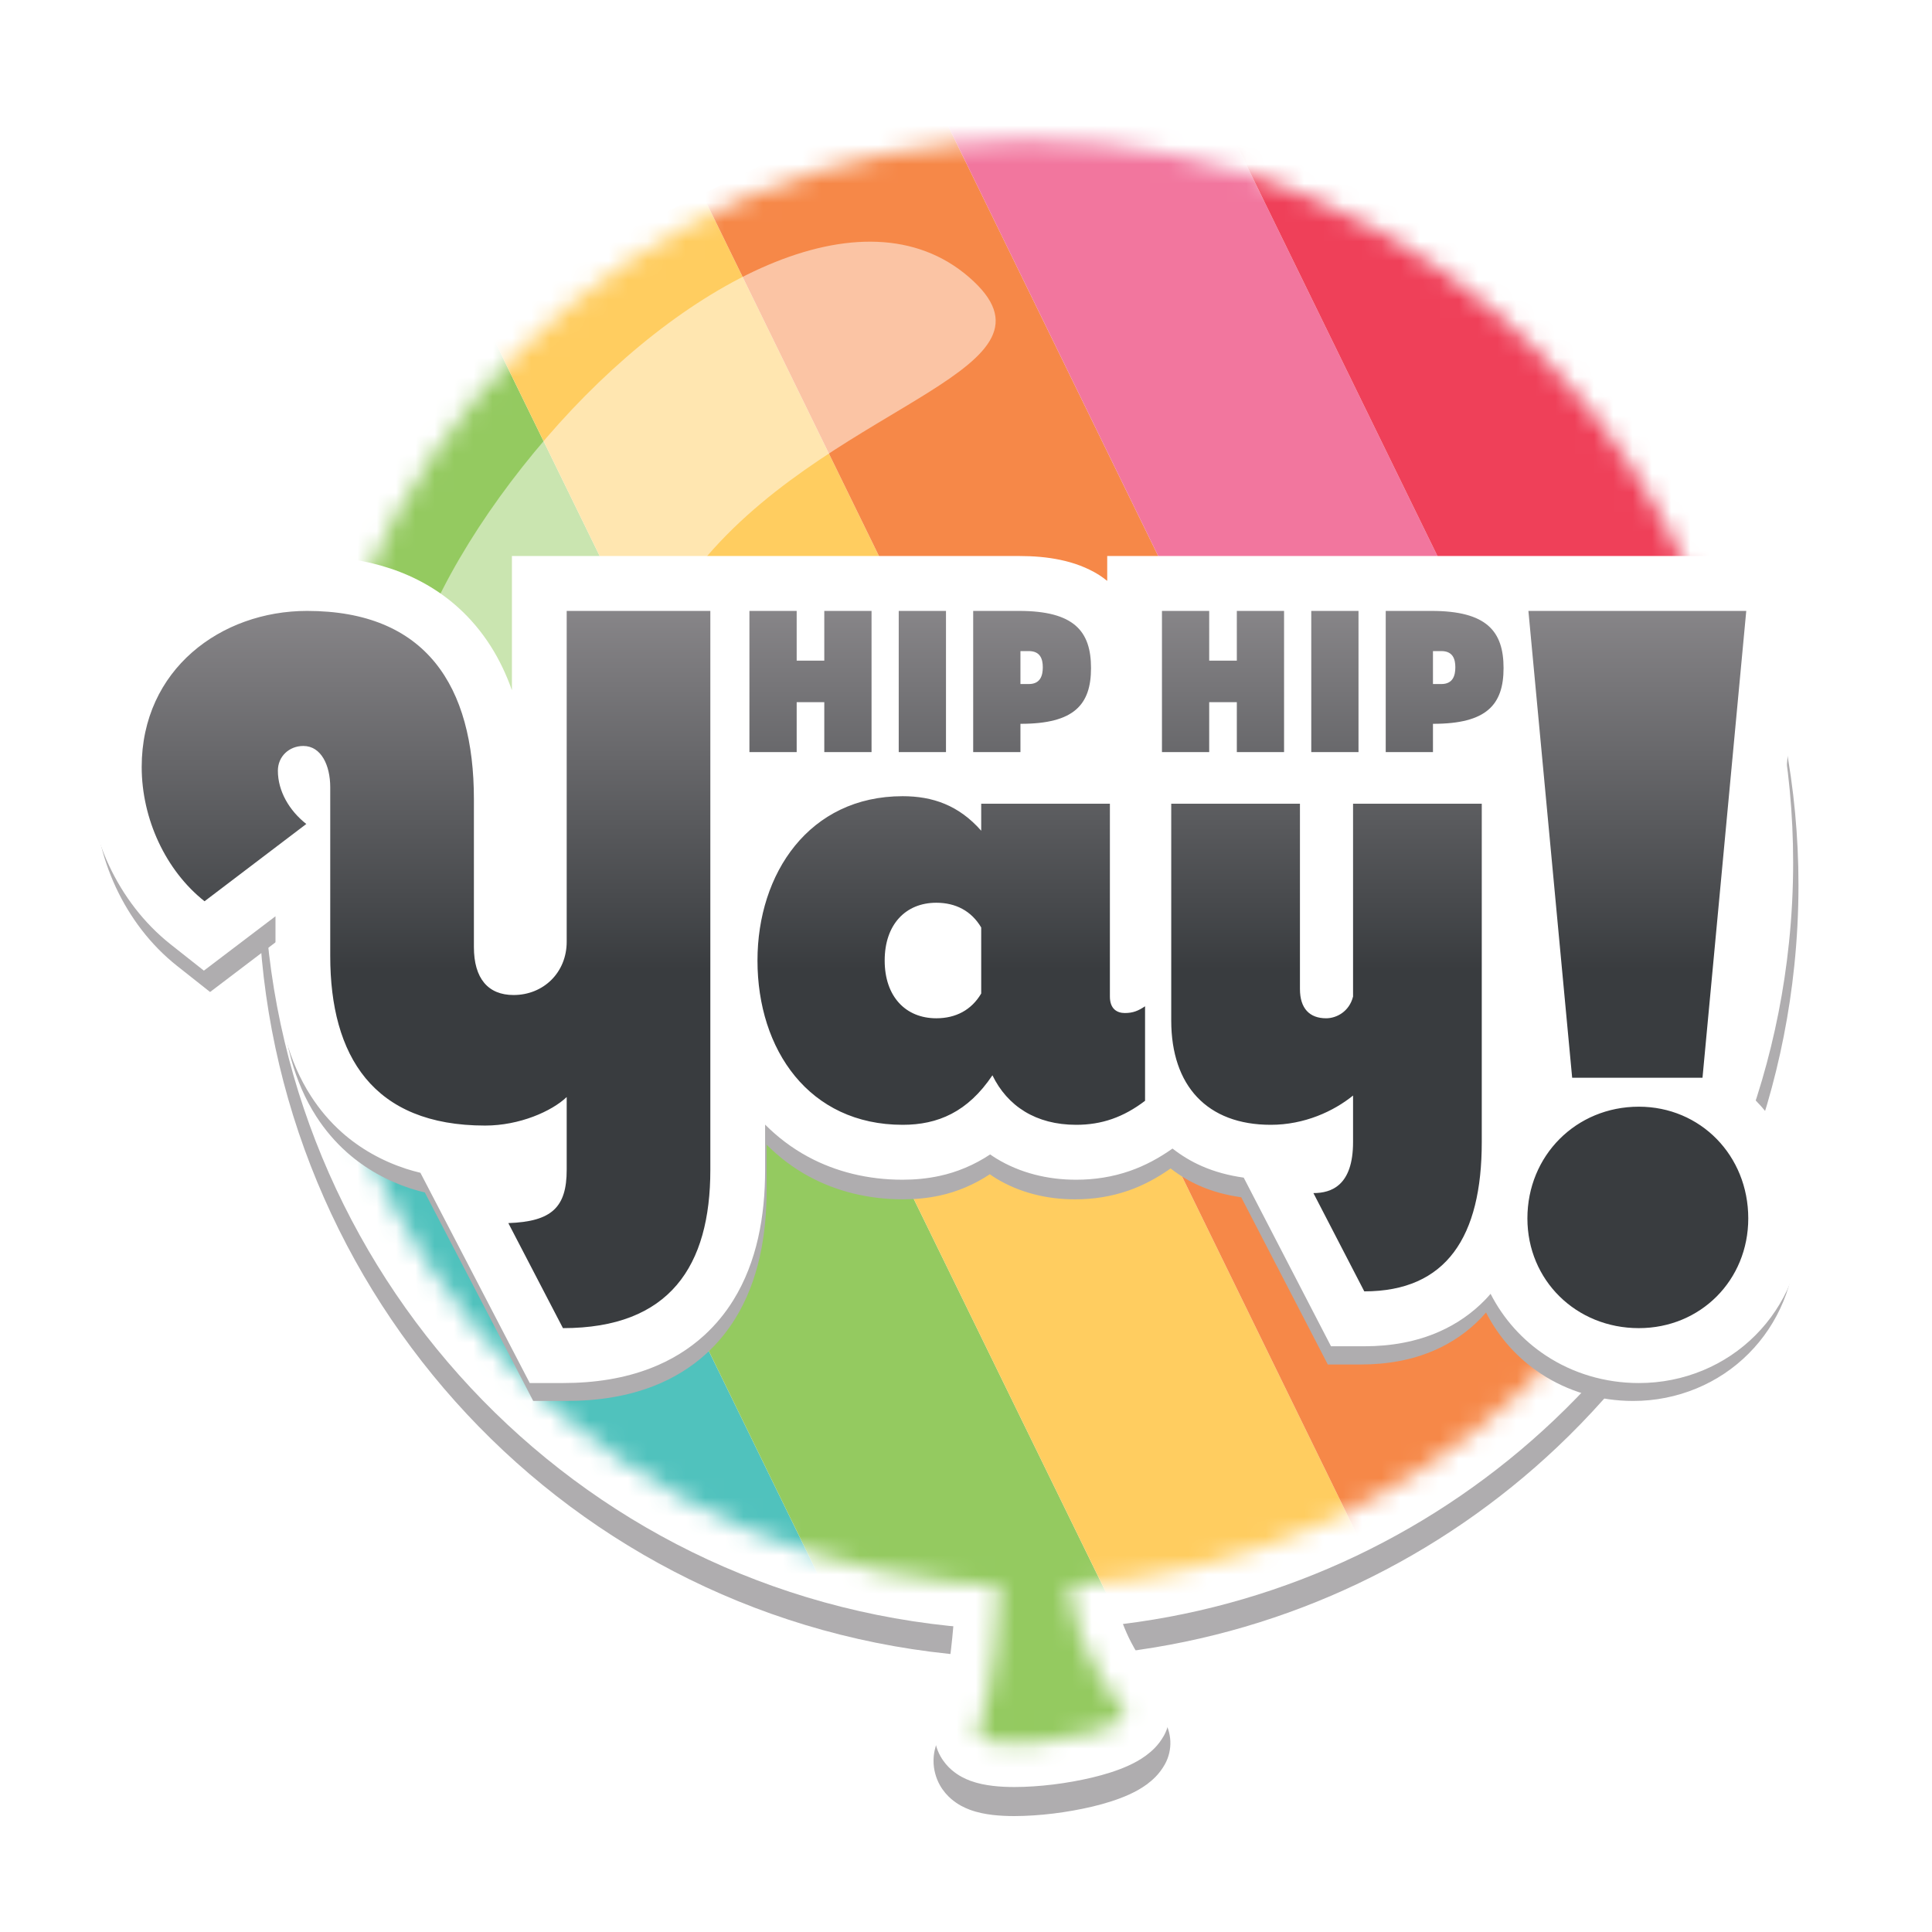 <?xml version="1.0" encoding="UTF-8"?>
<svg xmlns="http://www.w3.org/2000/svg" width="100" height="100" viewBox="0 0 100 100" fill="none">
  <rect x="0" y="0" width="100" height="100" fill="#333333" stroke="none"/>
  <g clip-path="url(#clip0_4_168)">
    <rect width="100" height="100" fill="white"></rect>
    <path d="M93.089 45.813C93.089 35.704 89.275 26.307 82.906 19.181C76.539 12.053 67.591 7.176 57.351 6.111C55.953 5.965 54.563 5.894 53.186 5.894C43.105 5.894 33.734 9.718 26.628 16.104C19.52 22.488 14.656 31.46 13.593 41.727C13.448 43.128 13.377 44.521 13.377 45.901C13.377 56.01 17.191 65.406 23.56 72.532C29.927 79.66 38.875 84.537 49.115 85.603L49.116 85.604C49.184 85.611 49.25 85.614 49.317 85.621C49.285 86.004 49.246 86.401 49.199 86.803C49.121 87.472 49.022 88.145 48.902 88.737C48.784 89.328 48.639 89.842 48.514 90.148L48.515 90.147C48.405 90.421 48.32 90.761 48.32 91.141C48.316 91.57 48.441 92.031 48.642 92.388C48.817 92.703 49.034 92.941 49.239 93.117C49.601 93.423 49.923 93.567 50.206 93.675C50.633 93.83 51.001 93.893 51.375 93.94C51.748 93.983 52.122 94 52.508 94C53.799 93.996 55.24 93.818 56.559 93.505C57.221 93.344 57.843 93.156 58.441 92.886C58.742 92.748 59.038 92.592 59.348 92.367C59.653 92.138 59.997 91.846 60.296 91.317C60.708 90.569 60.667 89.655 60.19 88.947C59.623 88.112 59.045 87.341 58.579 86.448C58.423 86.149 58.285 85.832 58.156 85.503C66.722 84.441 74.551 80.631 80.612 74.892C87.298 68.564 91.849 59.876 92.873 49.987C93.018 48.586 93.089 47.193 93.089 45.813Z" fill="#AFADAF"></path>
    <path d="M92.813 44.643C92.813 34.603 89.026 25.272 82.7 18.195C76.378 11.116 67.491 6.273 57.323 5.215C55.934 5.071 54.554 5 53.187 5C43.175 5 33.87 8.797 26.812 15.14C19.753 21.479 14.923 30.389 13.868 40.585C13.724 41.976 13.653 43.359 13.653 44.73C13.653 54.769 17.44 64.1 23.765 71.177C30.088 78.255 38.974 83.099 49.143 84.158L49.144 84.158C49.212 84.165 49.277 84.168 49.344 84.175C49.312 84.555 49.274 84.95 49.227 85.349C49.15 86.013 49.051 86.681 48.932 87.27C48.815 87.856 48.671 88.367 48.547 88.671L48.547 88.67C48.438 88.942 48.354 89.28 48.354 89.657C48.35 90.083 48.474 90.541 48.674 90.895C48.848 91.208 49.063 91.445 49.266 91.619C49.626 91.924 49.946 92.066 50.227 92.174C50.651 92.327 51.016 92.39 51.388 92.436C51.758 92.48 52.129 92.496 52.513 92.496C53.795 92.493 55.226 92.315 56.536 92.004C57.193 91.845 57.811 91.658 58.405 91.39C58.703 91.253 58.998 91.098 59.306 90.874C59.609 90.647 59.95 90.357 60.247 89.832C60.656 89.089 60.616 88.182 60.142 87.478C59.578 86.649 59.005 85.884 58.542 84.996C58.387 84.699 58.25 84.385 58.122 84.058C66.629 83.003 74.403 79.22 80.422 73.52C87.062 67.236 91.582 58.608 92.598 48.788C92.743 47.397 92.813 46.013 92.813 44.643Z" fill="white"></path>
    <mask id="mask0_4_168" style="mask-type:luminance" maskUnits="userSpaceOnUse" x="15" y="7" width="76" height="84">
      <path d="M90.361 48.555C92.49 27.994 77.596 9.595 57.09 7.459C36.586 5.323 18.236 20.257 16.105 40.818C13.976 61.377 28.869 79.777 49.376 81.914C50.164 81.996 50.948 82.044 51.729 82.075C51.669 83.597 51.441 87.503 50.634 89.513C50.071 90.917 57.538 90.084 58.278 88.741C57.263 87.235 55.664 85.289 55.349 82.054C73.332 81.051 88.439 67.093 90.361 48.555Z" fill="white"></path>
    </mask>
    <g mask="url(#mask0_4_168)">
      <path d="M49.904 96.984L13.033 21.505L1.376 27.23L38.247 102.709L49.904 96.984Z" fill="#50C2BD"></path>
      <path d="M61.561 91.259L24.69 15.78L13.033 21.505L49.904 96.984L61.561 91.259Z" fill="#94CA60"></path>
      <path d="M73.218 85.534L36.347 10.054L24.69 15.78L61.561 91.259L73.218 85.534Z" fill="#FFCD60"></path>
      <path d="M84.876 79.808L48.005 4.329L36.348 10.054L73.218 85.534L84.876 79.808Z" fill="#F68848"></path>
      <path d="M96.532 74.083L59.661 -1.396L48.004 4.329L84.875 79.808L96.532 74.083Z" fill="#F2769E"></path>
      <path d="M108.189 68.358L71.319 -7.121L59.662 -1.396L96.532 74.083L108.189 68.358Z" fill="#EF4059"></path>
    </g>
    <path opacity="0.5" d="M36.601 28.782C29.687 36.811 28.578 49.929 23.106 45.19C17.634 40.452 21.376 30.679 28.291 22.651C35.206 14.622 44.685 9.609 50.157 14.347C55.629 19.085 43.516 20.754 36.601 28.782Z" fill="white"></path>
    <path d="M57.239 30.064V31.341C57.099 31.233 56.959 31.122 56.811 31.03C56.185 30.643 55.514 30.407 54.836 30.263C54.156 30.12 53.46 30.065 52.716 30.064H26.686V36.955C26.404 36.16 26.046 35.397 25.592 34.685C25.13 33.958 24.569 33.286 23.916 32.699C22.938 31.817 21.754 31.139 20.445 30.705C19.135 30.268 17.706 30.065 16.17 30.064C13.331 30.067 10.56 31.019 8.42 32.889C7.354 33.823 6.455 34.993 5.833 36.355C5.21 37.714 4.871 39.258 4.872 40.892C4.874 42.657 5.275 44.377 6.001 45.937C6.73 47.495 7.788 48.905 9.169 49.998L10.874 51.346L14.55 48.555V50.595C14.551 52.076 14.706 53.51 15.086 54.876C15.373 55.899 15.79 56.886 16.373 57.791C16.809 58.469 17.34 59.099 17.959 59.648C18.887 60.475 20.011 61.11 21.253 61.517C21.493 61.596 21.741 61.659 21.989 61.722L27.6 72.513H29.305C30.947 72.513 32.458 72.276 33.822 71.745C34.842 71.349 35.773 70.781 36.554 70.067C37.14 69.532 37.641 68.919 38.049 68.261C38.662 67.272 39.068 66.189 39.322 65.067C39.575 63.944 39.68 62.776 39.681 61.57V59.249C40.321 59.89 41.054 60.452 41.877 60.896C43.302 61.668 44.969 62.08 46.74 62.077C47.36 62.077 47.997 62.021 48.639 61.882C49.528 61.691 50.42 61.319 51.232 60.779C51.337 60.851 51.442 60.924 51.551 60.99C52.756 61.726 54.183 62.081 55.65 62.077C56.577 62.079 57.518 61.935 58.41 61.623C59.19 61.352 59.918 60.955 60.591 60.478C61.052 60.838 61.557 61.143 62.093 61.377C62.776 61.679 63.5 61.865 64.246 61.971L68.727 70.626H70.435C71.798 70.626 73.107 70.398 74.298 69.869C75.189 69.475 76 68.908 76.664 68.215C76.752 68.124 76.834 68.028 76.917 67.933C77.576 69.225 78.56 70.317 79.761 71.106C81.129 72.008 82.783 72.514 84.526 72.513C86.838 72.517 88.985 71.597 90.509 70.062C92.04 68.534 92.958 66.382 92.953 64.063C92.957 61.731 92.052 59.565 90.528 58.012C90.522 58.006 90.515 58.001 90.509 57.995L93.128 30.064H57.239Z" fill="#AFADAF"></path>
    <path d="M57.309 28.779V30.067C57.167 29.957 57.026 29.846 56.877 29.753C56.245 29.362 55.569 29.124 54.886 28.98C54.2 28.835 53.498 28.78 52.747 28.779H26.497V35.728C26.214 34.926 25.852 34.157 25.395 33.439C24.928 32.706 24.363 32.028 23.705 31.436C22.718 30.546 21.524 29.863 20.204 29.425C18.883 28.985 17.442 28.779 15.893 28.779C13.03 28.782 10.236 29.741 8.078 31.627C7.002 32.569 6.096 33.75 5.469 35.122C4.84 36.493 4.498 38.05 4.5 39.698C4.502 41.478 4.906 43.212 5.638 44.786C6.373 46.357 7.441 47.778 8.833 48.881L10.553 50.24L14.259 47.426V49.483C14.26 50.976 14.416 52.422 14.8 53.8C15.089 54.832 15.509 55.827 16.098 56.739C16.538 57.423 17.073 58.058 17.697 58.613C18.633 59.446 19.767 60.087 21.018 60.496C21.261 60.576 21.511 60.64 21.761 60.704L27.42 71.586H29.138C30.795 71.585 32.318 71.346 33.693 70.811C34.722 70.412 35.661 69.839 36.449 69.118C37.04 68.579 37.545 67.962 37.956 67.298C38.574 66.301 38.984 65.208 39.24 64.077C39.496 62.944 39.602 61.767 39.602 60.55V58.209C40.247 58.856 40.987 59.422 41.817 59.87C43.253 60.649 44.935 61.065 46.72 61.062C47.346 61.062 47.988 61.005 48.636 60.864C49.532 60.672 50.432 60.298 51.251 59.753C51.356 59.825 51.462 59.898 51.573 59.965C52.787 60.707 54.227 61.066 55.705 61.062C56.64 61.064 57.59 60.919 58.489 60.604C59.276 60.331 60.01 59.93 60.689 59.449C61.154 59.812 61.663 60.12 62.203 60.356C62.892 60.66 63.623 60.847 64.374 60.954L68.893 69.683H70.615C71.99 69.683 73.311 69.453 74.511 68.919C75.41 68.522 76.227 67.95 76.897 67.251C76.986 67.159 77.069 67.063 77.152 66.967C77.817 68.27 78.81 69.371 80.02 70.167C81.4 71.076 83.068 71.587 84.825 71.586C87.157 71.59 89.322 70.662 90.859 69.114C92.403 67.573 93.329 65.403 93.324 63.065C93.328 60.713 92.415 58.528 90.878 56.963C90.872 56.956 90.865 56.951 90.859 56.945L93.5 28.779H57.309Z" fill="white"></path>
    <path d="M29.332 48.745C29.332 50.337 28.131 51.502 26.582 51.502C25.265 51.502 24.529 50.648 24.529 49.017V41.368C24.529 35.504 22.051 31.621 15.893 31.621C11.439 31.621 7.334 34.65 7.334 39.698C7.334 42.378 8.573 45.057 10.587 46.649L15.854 42.649C14.964 41.95 14.383 40.941 14.383 39.892C14.383 39.155 14.964 38.611 15.699 38.611C16.629 38.611 17.093 39.621 17.093 40.747V49.483C17.093 54.648 19.301 58.259 25.11 58.259C26.892 58.259 28.557 57.521 29.332 56.783V60.55C29.332 62.492 28.557 63.229 26.311 63.307L29.138 68.744C34.676 68.744 36.767 65.52 36.767 60.55V31.621H29.332V48.745ZM48.964 31.621H46.518V38.928H48.964V31.621ZM88.121 55.785L90.386 31.621H79.11L81.375 55.785H88.121ZM52.818 37.464H52.838C55.596 37.464 56.471 36.475 56.471 34.578C56.471 32.681 55.606 31.621 52.747 31.621H50.372V38.928H52.818V37.464ZM52.818 33.7H53.251C53.854 33.7 53.975 34.124 53.975 34.538C53.975 34.961 53.854 35.406 53.251 35.406H52.818V33.7ZM70.316 31.621H67.871V38.928H70.316V31.621ZM57.448 51.58V41.6H50.787V42.998C49.625 41.677 48.27 41.211 46.72 41.211C41.879 41.211 39.207 45.211 39.207 49.716C39.207 54.337 41.879 58.22 46.72 58.22C48.541 58.22 50.09 57.56 51.368 55.657C52.142 57.249 53.614 58.22 55.705 58.22C57.022 58.22 58.145 57.832 59.268 56.977V52.085C58.92 52.317 58.649 52.434 58.223 52.434C57.835 52.434 57.448 52.24 57.448 51.58ZM50.787 51.424C50.283 52.279 49.47 52.706 48.463 52.706C46.875 52.706 45.791 51.58 45.791 49.716C45.791 47.852 46.875 46.726 48.463 46.726C49.47 46.726 50.283 47.153 50.787 48.007V51.424ZM41.236 36.344H42.665V38.928H45.111V31.621H42.665V34.194H41.236V31.621H38.79V38.928H41.236V36.344ZM84.825 57.282C81.581 57.282 79.058 59.812 79.058 63.064C79.058 66.266 81.581 68.744 84.825 68.744C88.018 68.744 90.49 66.266 90.49 63.064C90.49 59.812 88.018 57.282 84.825 57.282ZM74.1 31.621H71.725V38.928H74.17V37.464H74.19C76.948 37.464 77.824 36.475 77.824 34.578C77.824 32.681 76.958 31.621 74.1 31.621ZM74.603 35.406H74.17V33.7H74.603C75.207 33.7 75.328 34.124 75.328 34.538C75.328 34.961 75.207 35.406 74.603 35.406ZM62.588 36.344H64.018V38.928H66.463V31.621H64.018V34.194H62.588V31.621H60.143V38.928H62.588V36.344ZM70.034 51.58C69.841 52.356 69.182 52.706 68.64 52.706C67.788 52.706 67.285 52.201 67.285 51.191V41.6H60.623V52.822C60.623 56.201 62.482 58.22 65.774 58.22C67.517 58.22 69.027 57.521 70.034 56.705V59.113C70.034 61.365 68.911 61.754 67.982 61.754L70.615 66.841C74.875 66.841 76.696 64.006 76.696 59.113V41.6H70.034V51.58Z" fill="url(#paint0_linear_4_168)"></path>
  </g>
  <defs>
    <linearGradient id="paint0_linear_4_168" x1="48.912" y1="68.744" x2="48.912" y2="31.621" gradientUnits="userSpaceOnUse">
      <stop offset="0.5" stop-color="#393C3F"></stop>
      <stop offset="1" stop-color="#878588"></stop>
    </linearGradient>
    <clipPath id="clip0_4_168">
      <rect width="100" height="100" fill="white"></rect>
    </clipPath>
  </defs>
</svg>
